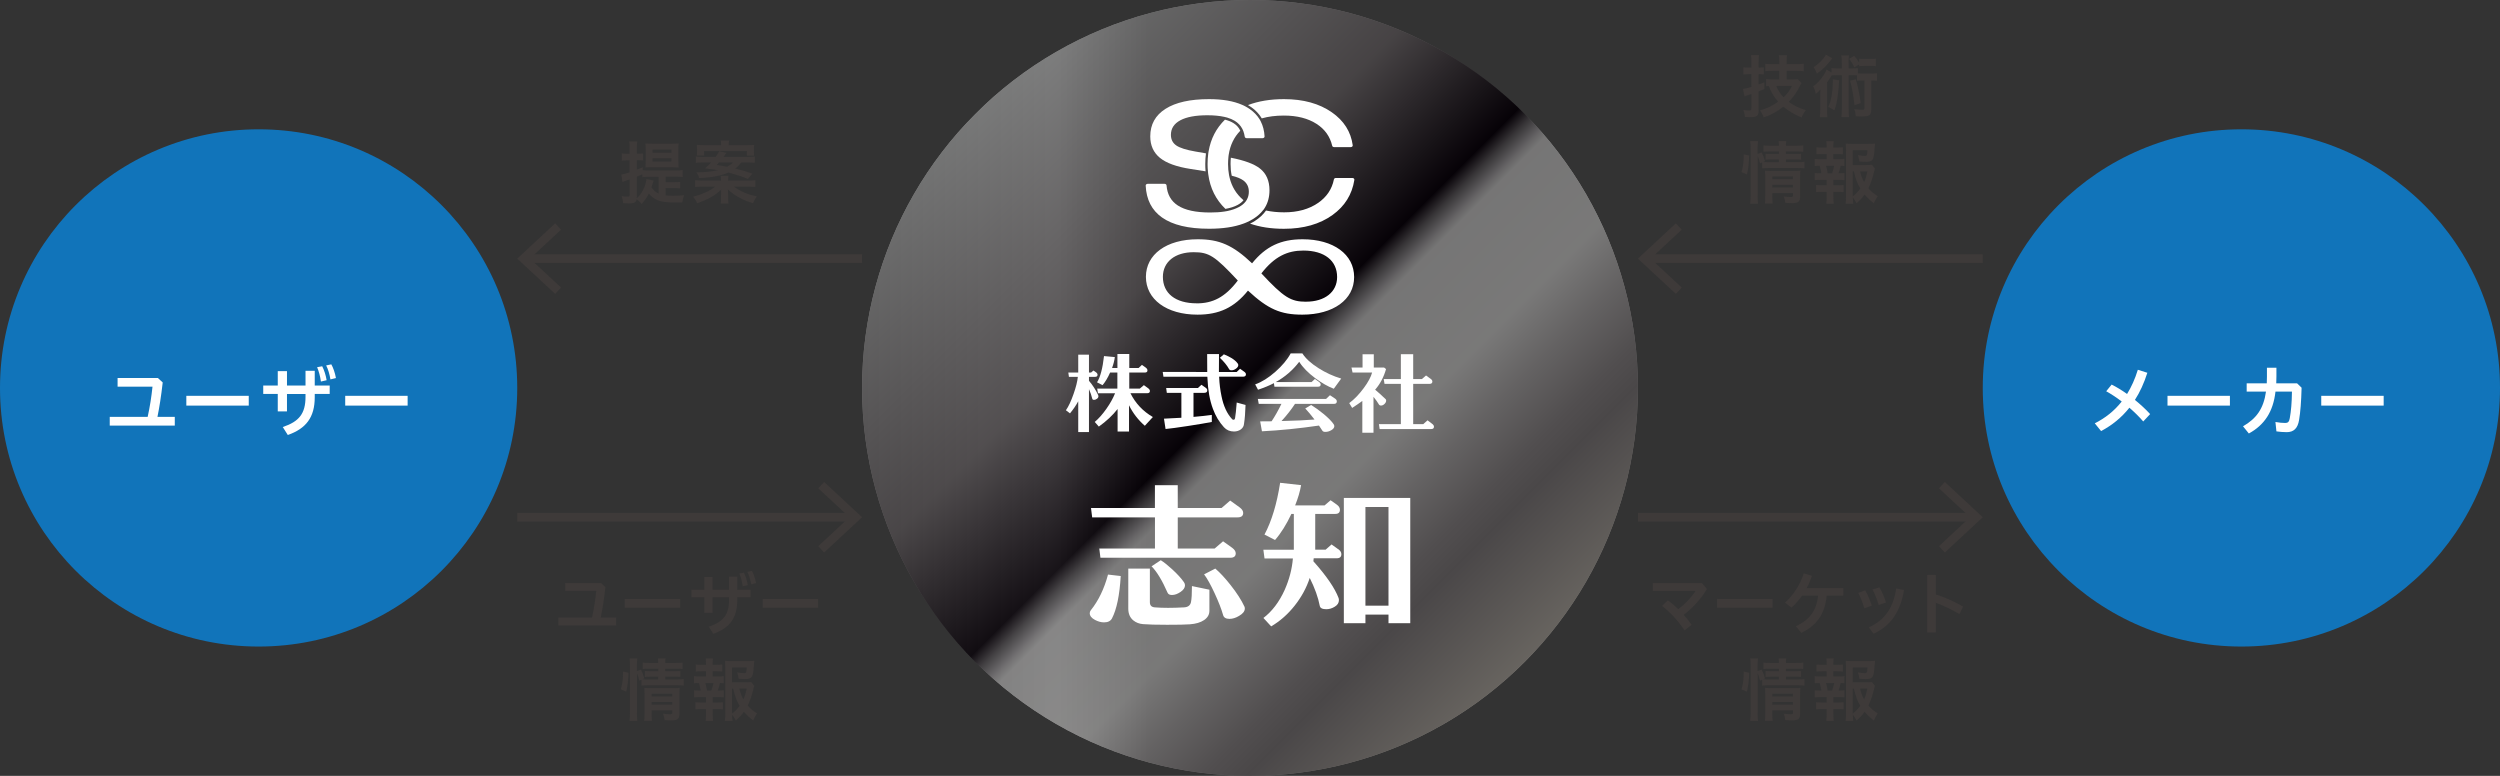<?xml version="1.0" encoding="UTF-8"?><svg id="_レイヤー_2" xmlns="http://www.w3.org/2000/svg" xmlns:xlink="http://www.w3.org/1999/xlink" viewBox="0 0 580 180"><rect x="0" y="0" width="580" height="180" fill="#333333" stroke="none"/><defs><style>.cls-1{fill:url(#_新規グラデーションスウォッチ_1);}.cls-1,.cls-2,.cls-3,.cls-4,.cls-5{stroke-width:0px;}.cls-2{fill:#3e3a39;}.cls-3{fill:#1174ba;}.cls-6{fill:none;stroke:#3e3a39;stroke-miterlimit:10;stroke-width:2px;}.cls-4{fill:#fff;}.cls-5{fill:url(#_名称未設定グラデーション_54);opacity:.5;}</style><linearGradient id="_新規グラデーションスウォッチ_1" x1="226.36" y1="26.36" x2="353.64" y2="153.64" gradientUnits="userSpaceOnUse"><stop offset="0" stop-color="#b4b4b5"/><stop offset="0" stop-color="#dbdcdc"/><stop offset=".31" stop-color="#8d8689"/><stop offset=".49" stop-color="#0e050f"/><stop offset=".51" stop-color="#736e73"/><stop offset=".53" stop-color="#cac7c9"/><stop offset=".54" stop-color="#ecebeb"/><stop offset=".67" stop-color="#f3f2f1"/><stop offset=".74" stop-color="#c8c4c5"/><stop offset=".81" stop-color="#a39d9f"/><stop offset=".85" stop-color="#958f91"/><stop offset="1" stop-color="#cfc8bf"/></linearGradient><linearGradient id="_名称未設定グラデーション_54" x1="200" y1="90" x2="380" y2="90" gradientUnits="userSpaceOnUse"><stop offset="0" stop-color="#000"/><stop offset=".25" stop-color="#232323"/><stop offset=".37" stop-color="#000"/><stop offset="1" stop-color="#000"/></linearGradient></defs><g id="_テキスト"><circle class="cls-1" cx="290" cy="90" r="90"/><circle class="cls-5" cx="290" cy="90" r="90"/><path class="cls-4" d="M253.41,92.52c-.17-.72-.42-1.46-.77-2.24v9.96h-2.49v-7.14c-.51.95-1.15,1.88-1.91,2.8l-.95-.72c.62-.88,1.21-2.15,1.78-3.79.55-1.56.88-2.88.99-3.96h-2.07l-.14-1.01h2.3v-4.14h2.49v4.14h.5l.54-.46.54.37c.28.19.41.4.41.62,0,.32-.19.48-.58.48h-1.41v.91c.87,1.02,1.59,2.14,2.15,3.35.03.08.04.17.04.25,0,.22-.11.41-.34.58-.23.17-.45.25-.67.25s-.36-.08-.41-.25ZM266.13,91.22h-3.87c1.15,2.33,2.88,4.18,5.2,5.53l-1.86,2.03c-1.55-1.35-2.77-2.94-3.67-4.76v6.09h-2.65v-5.22c-1.12,1.44-2.57,2.8-4.35,4.08l-.95-1.08c.91-.77,1.81-1.78,2.69-3.03.88-1.25,1.56-2.46,2.03-3.63h-3.98l-.17-1.08h4.68v-3.73h-1.68c-.54,1.22-1.13,2.2-1.76,2.94l-1.28-.66c.76-1.21,1.3-3.24,1.62-6.09l2.51.23c-.1.77-.31,1.62-.64,2.53h1.24v-3.25h2.75v3.25h2.17l.77-.72.87.62c.28.21.41.43.41.66,0,.33-.2.5-.6.5h-3.62v3.73h2.44l.95-.81.99.72c.28.21.41.42.41.64,0,.35-.22.52-.66.52Z"/><path class="cls-4" d="M288.4,87.38h-5.57l.02.19c.06,1.42.23,2.87.54,4.35.47,2.31,1.29,4.08,2.46,5.32.08.1.19.15.33.15.22,0,.34-.16.37-.48.11-.57.23-1.74.37-3.52l2.05.56c-.06,1.77-.17,3.21-.35,4.33-.04.57-.29,1.01-.74,1.34-.45.32-.98.49-1.6.49-.94,0-1.71-.33-2.32-.99-1.1-1.2-1.96-2.63-2.57-4.29-.73-1.97-1.15-4.34-1.26-7.08l-.02-.35h-10.19l-.17-1.12,10.33.02c-.01-.52-.02-1.91-.02-4.16h2.75l-.02,4.16h4.12l.79-.75.95.68c.28.19.41.4.41.62,0,.36-.23.54-.68.54ZM279.44,91.15h-2.55v5.57c1.63-.14,3.04-.29,4.25-.46v1.64c-1.19.23-3.02.54-5.49.92-2.47.38-4.22.62-5.24.71l-.37-2.4c.8-.04,2.15-.11,4.04-.21v-5.78h-3.38l-.15-1.12h7.37l.81-.75.95.66c.28.19.41.4.41.62,0,.39-.22.58-.66.58ZM287.16,84.34c.08.11.12.23.12.37,0,.29-.18.56-.53.82-.35.26-.7.38-1.05.38-.28,0-.46-.1-.56-.29-.48-.86-1.19-1.73-2.13-2.61l.93-.81c.79.33,1.35.61,1.7.83.66.39,1.17.82,1.51,1.3Z"/><path class="cls-4" d="M305.78,89.72h-10.11l-.12-.83c-1.09.57-2.32,1.08-3.69,1.53l-.66-1.24c1.52-.54,3.08-1.51,4.67-2.91s2.79-2.83,3.57-4.28h2.71c.75,1.17,2,2.32,3.77,3.44,1.66,1.05,3.4,1.85,5.24,2.4l-1.72,2.36c-1.35-.51-2.78-1.33-4.29-2.44-1.68-1.26-2.93-2.53-3.73-3.81-1.49,1.95-3.3,3.51-5.43,4.7h8.3l.77-.72.93.66c.28.21.41.41.41.62,0,.35-.21.52-.64.52ZM309.47,93.7h-9.03c-.86,1.31-1.9,2.64-3.13,3.98,3.15-.07,5.7-.19,7.66-.35-.77-1.01-1.49-1.86-2.15-2.57l1.35-.81c.95.58,1.91,1.27,2.88,2.07,1.1.91,1.89,1.71,2.36,2.4.1.15.15.3.15.46,0,.34-.23.65-.69.92-.46.27-.92.4-1.38.4-.33,0-.56-.08-.68-.25-.18-.28-.45-.68-.81-1.22-4.65.68-9.06,1.12-13.23,1.33l-.41-2.3c.97-.01,1.85-.02,2.65-.02.79-1.19,1.55-2.53,2.28-4.04h-5.26l-.21-1.14h15.82l.91-.87,1.16.77c.29.19.43.41.43.66,0,.39-.22.58-.66.58Z"/><path class="cls-4" d="M321.47,92.6c.08.1.12.21.12.33,0,.28-.13.54-.39.79-.26.25-.53.37-.81.37-.21,0-.37-.08-.48-.25-.29-.5-.71-1.09-1.26-1.78v8.33h-2.59v-7.37c-.65.48-1.44,1.02-2.36,1.62l-.68-1.12c1.19-.88,2.31-2.05,3.38-3.5,1.02-1.38,1.66-2.58,1.93-3.6h-4.54l-.25-1.16h2.57v-3.07h2.61v3.07h2.38l.46.37c-.54,1.88-1.38,3.47-2.53,4.78.66.54,1.48,1.27,2.44,2.2ZM332.05,99.54h-11.97l-.17-1.14h5.09v-9.34h-3.79l-.19-1.12h3.98v-5.76h2.86v5.76h2.03l.95-.83,1.06.77c.28.19.41.41.41.64,0,.36-.22.54-.66.54h-3.79v9.34h2.34l.99-.89,1.06.81c.29.21.43.44.43.68,0,.36-.21.54-.64.54Z"/><path class="cls-4" d="M257.07,133.3l2.94.34c-.26,4.43-.93,7.71-2.03,9.83-.33.61-.94.92-1.84.92-.69,0-1.39-.19-2.1-.57-.82-.43-1.22-.96-1.22-1.57,0-.23.08-.45.23-.65,1.78-2.22,3.12-4.98,4.01-8.3ZM267.96,112.57h5.28v5.28h10.17l1.99-1.72,2.18,1.57c.56.41.84.84.84,1.3,0,.69-.43,1.03-1.3,1.03h-13.88v7.23h8.56l1.95-1.68,2.14,1.53c.54.41.8.83.8,1.26,0,.69-.42,1.03-1.26,1.03h-30.13l-.27-2.14h12.92v-7.23h-14.57l-.27-2.18h14.83v-5.28ZM280.58,141.71c0,.87-.41,1.58-1.22,2.14-.82.56-1.92.89-3.33.99-.99.08-2.75.11-5.28.11s-4.28-.05-5.58-.15c-.89-.08-1.64-.37-2.26-.88-.76-.64-1.15-1.54-1.15-2.71v-9.29h5.01v7.8c0,.74.38,1.13,1.15,1.19,1.86.15,4.12.15,6.77,0,.92-.05,1.45-.45,1.61-1.19s.23-1.99.23-3.75l4.05.84v4.89ZM270.87,137.5c-1.25-2.85-2.49-4.89-3.71-6.12l2.14-1.41c.74.46,1.62,1.16,2.64,2.1,1.22,1.12,2.14,2.13,2.75,3.02.15.23.23.46.23.69,0,.56-.34,1.08-1.03,1.55-.69.47-1.35.71-1.99.71-.54,0-.88-.18-1.03-.54ZM288.72,140.75c.05.13.08.27.08.42,0,.64-.45,1.21-1.34,1.72-.76.46-1.5.69-2.22.69-.84,0-1.34-.31-1.49-.92-.38-1.35-1.03-3.02-1.95-5.01-.92-1.99-1.73-3.45-2.45-4.4l2.6-1.34c1.1.94,2.27,2.21,3.52,3.79,1.45,1.83,2.54,3.52,3.25,5.05Z"/><path class="cls-4" d="M310.43,127.37c.51.36.77.75.77,1.19,0,.64-.36.96-1.07.96h-5.35l-.08.69c3.03,3.39,4.98,6.23,5.85,8.53.05.15.08.32.08.5,0,.61-.32,1.12-.96,1.51-.64.4-1.29.59-1.95.59-.92,0-1.43-.25-1.53-.76-.38-1.99-1.16-4.15-2.33-6.5-.76,2.32-1.94,4.47-3.52,6.46-1.58,1.99-3.39,3.58-5.43,4.78l-1.8-1.95c2.01-1.53,3.66-3.7,4.93-6.5,1.07-2.42,1.71-4.86,1.91-7.3h-6.58l-.27-2.03h7.07v-8.3h-.57c-1.17,2.47-2.43,4.49-3.79,6.04l-2.45-1.26c1.66-3.11,2.87-7.11,3.63-12.01l4.86.54c-.25,1.48-.71,3.05-1.38,4.7h6.84l1.38-1.19,1.41.99c.51.36.76.76.76,1.22,0,.64-.36.96-1.07.96h-4.66v8.3h2.41l1.38-1.22,1.49,1.07ZM322.13,142.59h-5.35v1.99h-5.01v-29.06h15.41v29.06h-5.05v-1.99ZM316.78,140.52h5.35v-22.9h-5.35v22.9Z"/><path class="cls-4" d="M292.74,27.46c1.51-.43,3.21-.65,5.11-.65,3.08,0,5.61.65,7.61,1.94,1.91,1.24,3.11,2.93,3.61,5.07.04.18.22.31.44.31h3.88c.27,0,.48-.21.44-.44-.43-3.13-2.04-5.68-4.84-7.63-2.92-2.04-6.62-3.06-11.1-3.06-3.17,0-5.95.46-8.36,1.38.27.16.53.32.77.49,1.03.72,1.83,1.59,2.43,2.59Z"/><path class="cls-4" d="M291.18,51.23c-.37.24-.76.45-1.17.65,2.29.8,4.9,1.2,7.85,1.2,4.56,0,8.33-1.07,11.3-3.21,2.84-2.05,4.52-4.76,5.05-8.13.04-.24-.17-.45-.44-.45h-3.86c-.22,0-.4.14-.44.32-.45,2.27-1.68,4.1-3.69,5.48-2.11,1.45-4.73,2.17-7.86,2.17-1.52,0-2.92-.14-4.2-.42-.63.9-1.47,1.69-2.52,2.37Z"/><path class="cls-4" d="M293.09,48.72c.06-.09.12-.17.18-.26.06-.09.12-.17.17-.26.72-1.16,1.08-2.52,1.08-4.06,0-2.2-.74-3.89-2.22-5.05-1.33-1.05-3.58-1.88-6.74-2.5-.05.47-.07.96-.07,1.46,0,.98.09,1.88.27,2.72,1.19.28,2.08.65,2.69,1.09.85.63,1.28,1.5,1.28,2.62,0,.67-.15,1.28-.45,1.82-.05.09-.1.17-.15.25-.05.08-.11.16-.17.24-.38.49-.9.91-1.57,1.26-.72.38-1.57.68-2.56.89-.12.03-.24.05-.36.07-.12.02-.24.04-.37.06-.99.16-2.11.23-3.34.23-3.34,0-5.84-.54-7.51-1.63-1.58-1.03-2.45-2.58-2.61-4.65-.02-.21-.21-.37-.44-.37h-3.95c-.25,0-.46.19-.45.41.15,3.25,1.41,5.71,3.78,7.39,2.47,1.75,6.11,2.62,10.92,2.62,3.16,0,5.81-.39,7.95-1.18.13-.05.27-.1.4-.15.13-.05.25-.11.38-.16.58-.25,1.13-.54,1.63-.86.91-.58,1.65-1.26,2.23-2.02Z"/><path class="cls-4" d="M279.74,35.57l-2.36-.41c-2.17-.37-3.67-.85-4.49-1.42-.82-.57-1.24-1.39-1.24-2.46,0-1.47.73-2.59,2.18-3.37,1.45-.78,3.55-1.17,6.29-1.17,1.5,0,2.81.13,3.91.37.12.03.23.05.34.08.11.03.23.06.34.09.67.2,1.25.45,1.75.75.77.48,1.36,1.1,1.76,1.87.05.09.09.18.13.28.04.09.08.19.12.29.14.38.24.8.31,1.24.03.2.22.35.44.35h3.71c.25,0,.46-.19.45-.41-.07-1.3-.37-2.47-.89-3.49-.05-.09-.09-.18-.14-.26-.05-.09-.1-.18-.15-.26-.55-.88-1.28-1.64-2.19-2.29-.35-.25-.73-.48-1.13-.69-.11-.06-.22-.11-.33-.17-.12-.06-.23-.11-.36-.16-2.02-.89-4.59-1.33-7.69-1.33-4.37,0-7.74.75-10.1,2.25-2.36,1.5-3.54,3.63-3.54,6.39,0,2.1.75,3.76,2.24,4.98,1.49,1.22,3.87,2.08,7.12,2.58l3.47.55c-.05-.55-.07-1.12-.07-1.69,0-.86.06-1.69.16-2.49Z"/><path class="cls-4" d="M288.5,46.44c-.05-.04-.11-.09-.16-.13-1.54-1.33-2.56-3.01-3.06-5.04-.03-.1-.05-.21-.07-.32-.02-.1-.05-.21-.07-.31-.15-.81-.23-1.67-.23-2.59,0-.54.03-1.07.08-1.57.01-.1.02-.2.03-.29.01-.1.03-.19.04-.29.34-2.23,1.24-4.09,2.69-5.57-.35-.75-.88-1.34-1.62-1.79-.53-.33-1.18-.59-1.94-.78-2.03,1.99-3.29,4.43-3.79,7.33-.02.1-.03.19-.05.29-.01.1-.03.19-.04.29-.1.77-.15,1.56-.15,2.39,0,.61.03,1.21.09,1.79,0,.1.02.2.03.3.01.1.03.2.04.3.43,3.21,1.76,5.88,3.98,8.01,1.12-.2,2.06-.5,2.82-.91.59-.32,1.05-.69,1.38-1.11Z"/><path class="cls-4" d="M302.19,55.51c-5.03,0-8.53,1.64-11.71,5.58-4.46-4.22-7.58-5.58-12.6-5.58-7.26,0-12.03,3.52-12.03,8.72s4.77,8.77,11.97,8.77c5.03,0,8.53-1.64,11.71-5.58,4.65,4.32,7.57,5.58,12.6,5.58,7.19,0,12.03-3.47,12.03-8.72s-4.77-8.77-11.97-8.77ZM277.62,70.37c-4.9,0-7.83-2.3-7.83-6.14,0-3.47,2.8-5.72,7.13-5.72,3.56,0,4.9.84,10.25,6.57-2.99,3.94-5.86,5.3-9.55,5.3ZM303.02,70c-3.56,0-5.16-.98-10.38-6.57,3.06-3.94,6.05-5.3,9.74-5.3,4.9,0,7.83,2.35,7.83,6.14,0,3.47-2.86,5.72-7.19,5.72Z"/><circle class="cls-3" cx="60" cy="90" r="60"/><circle class="cls-3" cx="520" cy="90" r="60"/><line class="cls-6" x1="122.17" y1="60" x2="200" y2="60"/><polygon class="cls-2" points="128.8 68.18 130.16 66.71 122.94 60 130.16 53.29 128.8 51.82 120 60 128.8 68.18"/><line class="cls-6" x1="120" y1="120" x2="197.83" y2="120"/><polygon class="cls-2" points="191.2 128.18 189.84 126.71 197.06 120 189.84 113.29 191.2 111.82 200 120 191.2 128.18"/><line class="cls-6" x1="382.17" y1="60" x2="460" y2="60"/><polygon class="cls-2" points="388.8 68.18 390.16 66.71 382.94 60 390.16 53.29 388.8 51.82 380 60 388.8 68.18"/><line class="cls-6" x1="380" y1="120" x2="457.83" y2="120"/><polygon class="cls-2" points="451.2 128.18 449.84 126.71 457.06 120 449.84 113.29 451.2 111.82 460 120 451.2 128.18"/><path class="cls-4" d="M34.26,96.71c.52-2.36.88-4.68,1.12-7h-8.1v-2.02h9.34l1.13,1.04c-.38,3.33-.76,5.69-1.22,7.98h4.02v2.03h-15.09v-2.03h8.8Z"/><path class="cls-4" d="M57.71,91.83v2.27h-14.48v-2.27h14.48Z"/><path class="cls-4" d="M66.58,95.45h-2.14v-4.05h-3.37v-1.96h3.37v-3.33h2.14v3.33h4.3v-3.42h2.14v3.42h3.47v1.96h-3.47v.77c0,4.66-2.02,7.26-6.25,8.75l-1.17-1.85c3.78-1.26,5.28-3.11,5.28-7v-.67h-4.3v4.05ZM74.75,84.97c.45.86.85,2.11,1.03,3.24l-1.33.31c-.16-1.24-.49-2.41-.88-3.33l1.19-.22ZM76.86,84.52c.43.76.85,1.93,1.08,3.19l-1.28.31c-.18-1.13-.54-2.39-.99-3.24l1.19-.25Z"/><path class="cls-4" d="M94.57,91.83v2.27h-14.48v-2.27h14.48Z"/><path class="cls-4" d="M498.18,86.5c-.76,2.38-1.71,4.47-2.88,6.28,1.28,1.04,2.5,2.16,3.53,3.29l-1.6,1.71c-.92-1.08-2.03-2.16-3.21-3.19-1.82,2.29-4.01,4.07-6.57,5.42l-1.46-1.8c2.41-1.21,4.52-2.86,6.25-5.06-1.22-.94-2.47-1.75-3.6-2.38l1.26-1.55c1.13.56,2.36,1.31,3.58,2.18,1.01-1.64,1.85-3.49,2.5-5.62l2.2.7Z"/><path class="cls-4" d="M517.34,91.83v2.27h-14.48v-2.27h14.48Z"/><path class="cls-4" d="M521.23,90.87v-1.93h4.66c.02-.49.04-.99.04-1.51v-2.12h2.2v2.03c-.02.54-.02,1.06-.04,1.6h4.84l1.04,1.01c-.09,3.29-.27,5.58-.58,7.47-.32,2-1.28,2.84-2.88,2.84-.76,0-1.66-.07-2.38-.18l-.23-2.18c.92.16,1.55.23,2.27.23.59,0,.92-.23,1.06-1.12.29-1.64.47-3.49.5-6.16h-3.82c-.52,4.66-2.57,7.76-6.18,9.72l-1.35-1.67c3.12-1.8,4.77-4.09,5.33-8.05h-4.5Z"/><path class="cls-4" d="M553.01,91.83v2.27h-14.48v-2.27h14.48Z"/><path class="cls-2" d="M154.43,45.33c.53.06.99.08,1.68.08.98,0,1.78-.03,2.61-.11-.24.66-.32.99-.42,1.66-.53.02-1.12.02-1.58.02-2.24,0-3.47-.18-4.43-.66-.64-.3-1.25-.8-1.76-1.42-.54,1.04-.82,1.44-1.66,2.42-.48-.54-.53-.59-1.17-1.07-.16.72-.59.94-1.82.94-.37,0-.75-.02-1.31-.06-.06-.66-.14-1.01-.37-1.62.61.08.96.11,1.34.11.45,0,.54-.08.54-.48v-3.52c-.35.13-.56.19-.85.29-.38.13-.59.21-.82.3l-.26-1.71c.42-.05,1.01-.21,1.92-.51v-2.79h-.67c-.37,0-.7.02-1.14.06v-1.67c.4.06.7.08,1.17.08h.64v-1.25c0-.78-.02-1.14-.1-1.6h1.86c-.06.46-.08.82-.08,1.58v1.26h.51q.62-.02.66-.02s.08-.02.14-.02c.03-.02.08-.02.13-.03v1.63c-.34-.03-.56-.05-.91-.05h-.53v2.19c.58-.21.74-.27,1.36-.56v.7c.35.03.75.05,1.3.05h6.53c.64,0,1.02-.02,1.44-.08v1.6c-.43-.06-.85-.08-1.44-.08h-2.51v1.28h1.97c.64,0,1.01-.02,1.39-.06v1.5c-.43-.05-.75-.06-1.39-.06h-1.97v1.65ZM151.63,41.92c-.05.11-.11.32-.29.91-.06.21-.11.35-.21.61.43.67.91,1.09,1.66,1.47v-3.89h-2.56c-.54,0-.85.02-1.2.06v-.64c-.53.24-.7.32-1.28.54v4.66c0,.13,0,.21-.03.38.62-.58.99-1.06,1.36-1.73.48-.83.78-1.81.9-2.77l1.65.38ZM151.05,38.8c-.62,0-.86,0-1.3.03.02-.24.03-.77.05-1.6v-2.48c0-.61-.02-1.09-.06-1.47.48.05.93.06,1.52.06h4.69c.62,0,1.04-.02,1.49-.06-.05.37-.06.82-.06,1.41v2.59c0,.59,0,.64.06,1.57-.4-.03-.91-.05-1.55-.05h-4.83ZM151.39,35.44h4.39v-.74h-4.39v.74ZM151.39,37.47h4.39v-.75h-4.39v.75Z"/><path class="cls-2" d="M173.45,41.9c.75,0,1.25-.03,1.78-.1v1.58c-.5-.05-.99-.08-1.78-.08h-3.22c1.79,1.22,3.19,1.81,5.35,2.27-.32.42-.61.93-.88,1.58-1.58-.5-2.37-.83-3.47-1.47-.86-.5-1.38-.86-2.35-1.71.03.45.05,1.02.05,1.23v.7c0,.64.03,1.12.08,1.33h-1.81c.06-.38.08-.72.08-1.33v-.69c0-.19,0-.24.02-.51v-.38c0-.1,0-.16.02-.34-1.41,1.36-2.95,2.24-5.57,3.19-.29-.67-.54-1.06-.96-1.52,2.08-.53,3.94-1.38,5.15-2.35h-2.9c-.8,0-1.26.02-1.78.08v-1.58c.53.06,1.02.1,1.74.1h4.27v-.11c0-.4-.02-.66-.08-1.01h1.81c-.06.35-.08.58-.08,1.01v.11h4.53ZM171.98,37.68c-.51.66-.83.99-1.41,1.42,1.92.48,2.75.72,3.97,1.17l-1.02,1.25c-1.2-.51-2.4-.91-4.51-1.5-1.7.75-3.78,1.15-6.79,1.3-.16-.56-.32-.88-.66-1.34h.48c1.41,0,3.25-.21,4.55-.5-.56-.1-.85-.14-3.01-.43.56-.46.83-.74,1.41-1.36h-1.82c-.69,0-1.22.03-1.73.08v-1.46c.38.06.75.08,1.58.08h3.01c.42-.59.67-.99.82-1.31l1.68.38q-.1.13-.3.42s-.1.13-.21.29c-.05.05-.1.13-.18.22h5.67c.88,0,1.12-.02,1.6-.08v1.46c-.48-.06-.98-.08-1.71-.08h-1.41ZM167.31,33.68c-.02-.48-.03-.72-.08-1.06h1.92c-.06.3-.08.56-.1,1.06h4.21c.77,0,1.17-.02,1.7-.06-.05.35-.06.64-.06,1.1v.46c0,.38.02.67.05.93h-1.68v-1.07h-9.92v1.06h-1.68c.03-.29.05-.54.05-.88v-.51c0-.42-.02-.7-.06-1.09.56.05,1.02.06,1.73.06h3.94ZM166.83,37.68c-.18.21-.27.3-.53.58,1.15.19,1.41.24,2.39.43.59-.32.96-.59,1.36-1.01h-3.22Z"/><path class="cls-2" d="M137.35,143.29c.46-2.1.78-4.16.99-6.23h-7.2v-1.79h8.31l1.01.93c-.34,2.96-.67,5.06-1.09,7.09h3.57v1.81h-13.41v-1.81h7.83Z"/><path class="cls-2" d="M157.81,138.96v2.02h-12.87v-2.02h12.87Z"/><path class="cls-2" d="M165.31,142.17h-1.9v-3.6h-2.99v-1.75h2.99v-2.96h1.9v2.96h3.83v-3.04h1.9v3.04h3.09v1.75h-3.09v.69c0,4.15-1.79,6.45-5.55,7.78l-1.04-1.65c3.36-1.12,4.69-2.77,4.69-6.23v-.59h-3.83v3.6ZM172.58,132.86c.4.77.75,1.87.91,2.88l-1.18.27c-.14-1.1-.43-2.15-.78-2.96l1.06-.19ZM174.45,132.46c.38.67.75,1.71.96,2.83l-1.14.27c-.16-1.01-.48-2.13-.88-2.88l1.06-.22Z"/><path class="cls-2" d="M189.81,138.96v2.02h-12.87v-2.02h12.87Z"/><path class="cls-2" d="M144.04,159.93c.38-1.39.51-2.35.51-4.13l1.25.27c-.03,1.71-.18,3.01-.51,4.39l-1.25-.53ZM147.76,165.31c0,.83.03,1.38.1,1.95h-1.81c.06-.54.1-1.23.1-1.98v-10.87c0-.69-.03-1.12-.1-1.66h1.81c-.08.54-.1.94-.1,1.66v1.3l.93-.35c.4.77.43.86.8,2.03l-.42.19c.38.03.69.05,1.31.05h2.32v-.64h-1.79c-.61,0-.86.02-1.31.06v-1.38c.4.03.69.05,1.33.05h1.78v-.58h-2.02c-.83,0-1.14.02-1.57.06v-1.47c.46.06.78.08,1.65.08h1.94c0-.46-.02-.7-.08-1.06h1.78c-.06.37-.08.58-.08,1.06h2.4c.85,0,1.15-.02,1.62-.08v1.47c-.45-.05-.83-.06-1.6-.06h-2.42v.58h2.21c.67,0,.93-.02,1.3-.05v1.36c-.38-.03-.69-.05-1.33-.05h-2.18v.64h2.74c.75,0,1.14-.02,1.55-.08v1.52c-.48-.05-.9-.08-1.55-.08h-6.67c-.77,0-1.15.02-1.58.08v-1.36l-.5.21c-.14-.66-.3-1.14-.54-1.73v9.12ZM151.17,165.44c0,.77.03,1.31.08,1.79h-1.79c.06-.51.08-.88.08-1.79v-4.51c0-.59-.02-.9-.05-1.33.37.03.7.05,1.25.05h5.54c.67,0,1.07-.02,1.41-.06-.05.38-.06.83-.06,1.6v4.42c0,1.2-.43,1.52-2.02,1.52-.34,0-.64-.02-1.41-.06-.1-.67-.16-.94-.37-1.5.66.1,1.15.14,1.54.14.51,0,.61-.06.61-.38v-.53h-4.8v.66ZM155.97,161.58v-.64h-4.8v.64h4.8ZM155.97,163.49v-.62h-4.8v.62h4.8Z"/><path class="cls-2" d="M166.55,156.94c.66,0,.94-.02,1.36-.08v1.66c-.3-.05-.5-.05-.88-.06-.16.75-.26,1.06-.51,1.74h.18c.58,0,.86-.02,1.22-.06v1.65c-.42-.05-.75-.06-1.36-.06h-1.22v1.25h1.07c.59,0,.9-.02,1.3-.06v1.65c-.42-.05-.72-.06-1.3-.06h-1.07v1.15c0,.51.03,1.1.08,1.6h-1.71c.05-.51.08-.99.08-1.6v-1.15h-1.14c-.61,0-.88.02-1.31.06v-1.65c.4.05.7.06,1.31.06h1.14v-1.25h-1.41c-.59,0-.93.02-1.36.06v-1.65c.4.05.66.06,1.36.06h.18c-.1-.62-.19-1.04-.4-1.74-.53,0-.78.02-1.14.06v-1.66c.4.06.74.08,1.36.08h1.41v-1.2h-1.06c-.56,0-.9.02-1.31.06v-1.63c.38.05.67.06,1.31.06h1.06v-.27c0-.45-.03-.98-.08-1.2h1.7c-.06.37-.08.69-.08,1.2v.27h.93c.62,0,.93-.02,1.3-.06v1.63c-.4-.05-.74-.06-1.3-.06h-.93v1.2h1.23ZM165.03,160.21c.21-.54.37-1.09.5-1.74h-1.89c.21.75.27,1.06.38,1.74h1.01ZM174.99,159.09c-.06.19-.1.3-.19.69-.32,1.44-.8,2.83-1.33,3.89.61.75,1.14,1.18,2.16,1.84-.48.74-.64,1.02-.9,1.65-.91-.72-1.44-1.22-2.15-2.03-.54.77-1.06,1.33-1.86,2.02-.29-.54-.51-.88-.88-1.36.02.62.05.94.11,1.47h-1.78c.08-.66.1-1.04.1-1.87v-10.5c0-.56-.03-1.17-.06-1.58.45.05.88.06,1.47.06h3.86c.69,0,1.18-.03,1.46-.06-.05.45-.06.62-.1,1.01-.18,2.9-.4,3.22-2.13,3.22-.42,0-.7-.02-1.41-.08-.1-.69-.16-.98-.34-1.47.62.11,1.26.19,1.6.19.5,0,.58-.16.62-1.33h-3.41v3.44h2.95c.75,0,1.17-.02,1.5-.06l.69.88ZM169.85,165.55c.72-.56,1.23-1.1,1.74-1.82-.67-1.1-.99-1.94-1.49-3.97h-.26v5.79ZM171.53,159.76c.27,1.09.5,1.71.94,2.5.34-.74.53-1.36.77-2.5h-1.71Z"/><path class="cls-2" d="M405.67,17.21c-.38,0-.67.02-1.2.08v-1.68c.37.05.72.08,1.2.08h.66v-1.3c0-.7-.03-1.1-.1-1.6h1.87c-.08.5-.1.9-.1,1.58v1.31h.24c.35,0,.62-.02.96-.05v1.62c-.35-.03-.62-.05-.98-.05h-.22v2.4c.48-.16.66-.24,1.33-.5v1.57q-.82.32-1.33.51v4.47c0,1.23-.4,1.54-2.08,1.54-.37,0-.61-.02-1.1-.05-.05-.62-.14-1.04-.37-1.63.45.08.91.13,1.26.13.51,0,.61-.06.61-.48v-3.35c-.19.06-.34.11-.43.14q-.29.1-.51.18c-.22.08-.5.18-.66.24l-.35-1.73c.54-.06.83-.14,1.95-.48v-2.96h-.66ZM412.8,16.43h-1.47c-.72,0-1.34.03-1.79.08v-1.71c.43.05.98.08,1.78.08h1.49v-.48c0-.75-.03-1.09-.1-1.58h1.87c-.06.5-.08.85-.08,1.58v.48h2.18c.7,0,1.28-.03,1.79-.1v1.75c-.48-.06-1.2-.1-1.79-.1h-2.18v2h1.47c.5,0,.85-.02,1.12-.05l.85.88c-.13.21-.19.32-.5.93-.69,1.36-1.39,2.35-2.45,3.44,1.12.85,2.3,1.42,3.95,1.92-.5.66-.77,1.14-.98,1.71-1.71-.72-2.96-1.46-4.23-2.51-1.47,1.17-2.91,1.95-4.55,2.48-.21-.58-.5-1.12-.88-1.62,1.7-.48,2.91-1.06,4.24-2.03-1.01-1.14-1.62-2.15-2.19-3.63-.26.02-.34.02-.62.05v-1.65c.45.05,1.01.08,1.57.08h1.49v-2ZM412.08,19.93c.38.96.99,1.9,1.71,2.64.9-.86,1.39-1.52,1.95-2.64h-3.67Z"/><path class="cls-2" d="M427.29,14.56c0-.78-.02-1.17-.1-1.7h1.78c-.08.53-.1.9-.1,1.7v1.31h.72c.69,0,1.02-.02,1.44-.06v1.23c.27.03.42.03.77.03h2.39c.61,0,.93-.02,1.28-.06v1.73c-.38-.05-.59-.06-1.33-.06v6.71c0,.85-.21,1.26-.72,1.47-.27.1-.83.16-1.62.16-.3,0-.5,0-1.26-.05-.05-.67-.14-1.12-.35-1.65.67.1,1.23.14,1.86.14.38,0,.5-.08.5-.35v-6.43h-.74c-.46,0-.7.02-.99.06v-1.26c-.27-.02-.48-.03-.83-.03h-1.1v7.84c0,.88.02,1.3.1,1.87h-1.78c.08-.61.1-1.02.1-1.87v-7.84h-1.38c-.45,0-.67.02-.99.06-.43.7-.78,1.23-1.06,1.6v6.29c0,.88.02,1.33.08,1.79h-1.76c.06-.5.1-.96.1-1.84v-2.9c0-.62,0-.64.03-1.7-.29.35-.67.74-1.06,1.02-.21-.88-.3-1.15-.61-1.73.88-.64,1.63-1.42,2.34-2.48.37-.56.66-1.07.77-1.42l1.14.69v-1.04c.43.06.72.08,1.44.08h.96v-1.31ZM425.1,13.53c-.06.08-.34.42-.83,1.02-.74.91-1.5,1.62-2.74,2.53-.22-.58-.4-.93-.77-1.49,1.26-.82,2.34-1.92,2.85-2.91l1.49.85ZM426.68,18.62c-.21,3.54-.48,5.27-1.09,6.98-.45-.29-.75-.45-1.42-.8.4-.9.62-1.63.78-2.63.16-.96.27-2.4.3-3.76l1.42.21ZM430.23,15.63c-.45-.9-.59-1.14-1.25-1.97l1.2-.7c.5.59.75.94,1.14,1.57v-.91c.34.05.7.06,1.23.06h1.42c.56,0,.91-.02,1.23-.06v1.73c-.37-.05-.72-.06-1.23-.06h-1.44c-.46,0-.85.02-1.22.06v-.4l-1.09.69ZM430.55,18.4c.5,1.74.86,3.49,1.15,5.52l-1.46.48c-.27-2.38-.59-4.15-1.02-5.68l1.33-.32Z"/><path class="cls-2" d="M404.04,39.93c.38-1.39.51-2.35.51-4.13l1.25.27c-.03,1.71-.18,3.01-.51,4.39l-1.25-.53ZM407.76,45.31c0,.83.03,1.38.1,1.95h-1.81c.06-.54.1-1.23.1-1.98v-10.87c0-.69-.03-1.12-.1-1.66h1.81c-.08.54-.1.94-.1,1.66v1.3l.93-.35c.4.77.43.86.8,2.03l-.42.19c.38.03.69.05,1.31.05h2.32v-.64h-1.79c-.61,0-.86.02-1.31.06v-1.38c.4.03.69.05,1.33.05h1.78v-.58h-2.02c-.83,0-1.14.02-1.57.06v-1.47c.46.06.78.08,1.65.08h1.94c0-.46-.02-.7-.08-1.06h1.78c-.06.37-.08.58-.08,1.06h2.4c.85,0,1.15-.02,1.62-.08v1.47c-.45-.05-.83-.06-1.6-.06h-2.42v.58h2.21c.67,0,.93-.02,1.3-.05v1.36c-.38-.03-.69-.05-1.33-.05h-2.18v.64h2.74c.75,0,1.14-.02,1.55-.08v1.52c-.48-.05-.9-.08-1.55-.08h-6.67c-.77,0-1.15.02-1.58.08v-1.36l-.5.21c-.14-.66-.3-1.14-.54-1.73v9.12ZM411.17,45.44c0,.77.03,1.31.08,1.79h-1.79c.06-.51.08-.88.08-1.79v-4.51c0-.59-.02-.9-.05-1.33.37.03.7.05,1.25.05h5.54c.67,0,1.07-.02,1.41-.06-.05.38-.06.83-.06,1.6v4.42c0,1.2-.43,1.52-2.02,1.52-.34,0-.64-.02-1.41-.06-.1-.67-.16-.94-.37-1.5.66.1,1.15.14,1.54.14.51,0,.61-.06.61-.38v-.53h-4.8v.66ZM415.97,41.58v-.64h-4.8v.64h4.8ZM415.97,43.49v-.62h-4.8v.62h4.8Z"/><path class="cls-2" d="M426.55,36.94c.66,0,.94-.02,1.36-.08v1.66c-.3-.05-.5-.05-.88-.06-.16.75-.26,1.06-.51,1.74h.18c.58,0,.86-.02,1.22-.06v1.65c-.42-.05-.75-.06-1.36-.06h-1.22v1.25h1.07c.59,0,.9-.02,1.3-.06v1.65c-.42-.05-.72-.06-1.3-.06h-1.07v1.15c0,.51.03,1.1.08,1.6h-1.71c.05-.51.08-.99.08-1.6v-1.15h-1.14c-.61,0-.88.02-1.31.06v-1.65c.4.05.7.06,1.31.06h1.14v-1.25h-1.41c-.59,0-.93.02-1.36.06v-1.65c.4.05.66.06,1.36.06h.18c-.1-.62-.19-1.04-.4-1.74-.53,0-.78.02-1.14.06v-1.66c.4.06.74.08,1.36.08h1.41v-1.2h-1.06c-.56,0-.9.02-1.31.06v-1.63c.38.05.67.06,1.31.06h1.06v-.27c0-.45-.03-.98-.08-1.2h1.7c-.06.37-.08.69-.08,1.2v.27h.93c.62,0,.93-.02,1.3-.06v1.63c-.4-.05-.74-.06-1.3-.06h-.93v1.2h1.23ZM425.03,40.21c.21-.54.37-1.09.5-1.74h-1.89c.21.75.27,1.06.38,1.74h1.01ZM434.99,39.09c-.06.19-.1.3-.19.69-.32,1.44-.8,2.83-1.33,3.89.61.75,1.14,1.18,2.16,1.84-.48.74-.64,1.02-.9,1.65-.91-.72-1.44-1.22-2.14-2.03-.54.77-1.06,1.33-1.86,2.02-.29-.54-.51-.88-.88-1.36.02.62.05.94.11,1.47h-1.78c.08-.66.1-1.04.1-1.87v-10.5c0-.56-.03-1.17-.06-1.58.45.05.88.06,1.47.06h3.86c.69,0,1.18-.03,1.46-.06-.05.45-.06.62-.1,1.01-.18,2.9-.4,3.22-2.13,3.22-.42,0-.7-.02-1.41-.08-.1-.69-.16-.98-.34-1.47.62.11,1.26.19,1.6.19.5,0,.58-.16.62-1.33h-3.41v3.44h2.95c.75,0,1.17-.02,1.5-.06l.69.88ZM429.85,45.55c.72-.56,1.23-1.1,1.74-1.82-.67-1.1-.99-1.94-1.49-3.97h-.26v5.79ZM431.53,39.76c.27,1.09.5,1.71.94,2.5.34-.74.53-1.36.77-2.5h-1.71Z"/><path class="cls-2" d="M386.91,139.28c.8.54,1.63,1.25,2.46,2.05,1.5-1.12,3.03-2.71,4-4.23h-9.91v-1.81h11.4l1.15,1.36c-1.39,2.34-3.35,4.43-5.39,5.99.66.74,1.28,1.52,1.83,2.31l-1.63,1.3c-1.47-2.23-3.49-4.35-5.2-5.68l1.3-1.28Z"/><path class="cls-2" d="M411.24,138.96v2.02h-12.87v-2.02h12.87Z"/><path class="cls-2" d="M418.07,138.19c-.74,1.07-1.57,2.02-2.45,2.77l-1.5-1.14c1.95-1.76,3.55-4.21,4.35-6.8l1.89.56c-.3.98-.72,1.95-1.22,2.87h8.5v1.74h-3.84c-.46,4.4-2.42,6.99-5.91,8.63l-1.25-1.55c3.46-1.55,4.85-3.99,5.15-7.07h-3.73Z"/><path class="cls-2" d="M432.72,136.96c.61,1.02,1.14,2.3,1.54,3.55l-1.73.61c-.38-1.26-.88-2.56-1.42-3.57l1.62-.59ZM441.73,136.88c-.8,4.95-3.04,8.31-7.06,10.15l-1.1-1.47c3.68-1.7,5.68-4.48,6.34-9.03l1.83.35ZM436.03,136.27c.64,1.09,1.18,2.35,1.52,3.51l-1.7.58c-.34-1.25-.88-2.56-1.42-3.6l1.6-.48Z"/><path class="cls-2" d="M449.1,137.92c1.97.61,4.26,1.58,6.34,2.82l-.86,1.73c-1.75-1.06-3.75-1.98-5.47-2.62v6.88h-2v-13.35h2v4.55Z"/><path class="cls-2" d="M404.04,159.93c.38-1.39.51-2.35.51-4.13l1.25.27c-.03,1.71-.18,3.01-.51,4.39l-1.25-.53ZM407.76,165.31c0,.83.03,1.38.1,1.95h-1.81c.06-.54.1-1.23.1-1.98v-10.87c0-.69-.03-1.12-.1-1.66h1.81c-.08.54-.1.94-.1,1.66v1.3l.93-.35c.4.77.43.86.8,2.03l-.42.19c.38.03.69.05,1.31.05h2.32v-.64h-1.79c-.61,0-.86.02-1.31.06v-1.38c.4.03.69.05,1.33.05h1.78v-.58h-2.02c-.83,0-1.14.02-1.57.06v-1.47c.46.06.78.08,1.65.08h1.94c0-.46-.02-.7-.08-1.06h1.78c-.06.37-.08.58-.08,1.06h2.4c.85,0,1.15-.02,1.62-.08v1.47c-.45-.05-.83-.06-1.6-.06h-2.42v.58h2.21c.67,0,.93-.02,1.3-.05v1.36c-.38-.03-.69-.05-1.33-.05h-2.18v.64h2.74c.75,0,1.14-.02,1.55-.08v1.52c-.48-.05-.9-.08-1.55-.08h-6.67c-.77,0-1.15.02-1.58.08v-1.36l-.5.21c-.14-.66-.3-1.14-.54-1.73v9.12ZM411.17,165.44c0,.77.03,1.31.08,1.79h-1.79c.06-.51.08-.88.08-1.79v-4.51c0-.59-.02-.9-.05-1.33.37.03.7.05,1.25.05h5.54c.67,0,1.07-.02,1.41-.06-.05.38-.06.83-.06,1.6v4.42c0,1.2-.43,1.52-2.02,1.52-.34,0-.64-.02-1.41-.06-.1-.67-.16-.94-.37-1.5.66.1,1.15.14,1.54.14.51,0,.61-.06.61-.38v-.53h-4.8v.66ZM415.97,161.58v-.64h-4.8v.64h4.8ZM415.97,163.49v-.62h-4.8v.62h4.8Z"/><path class="cls-2" d="M426.55,156.94c.66,0,.94-.02,1.36-.08v1.66c-.3-.05-.5-.05-.88-.06-.16.75-.26,1.06-.51,1.74h.18c.58,0,.86-.02,1.22-.06v1.65c-.42-.05-.75-.06-1.36-.06h-1.22v1.25h1.07c.59,0,.9-.02,1.3-.06v1.65c-.42-.05-.72-.06-1.3-.06h-1.07v1.15c0,.51.03,1.1.08,1.6h-1.71c.05-.51.08-.99.08-1.6v-1.15h-1.14c-.61,0-.88.02-1.31.06v-1.65c.4.05.7.06,1.31.06h1.14v-1.25h-1.41c-.59,0-.93.02-1.36.06v-1.65c.4.05.66.06,1.36.06h.18c-.1-.62-.19-1.04-.4-1.74-.53,0-.78.02-1.14.06v-1.66c.4.06.74.08,1.36.08h1.41v-1.2h-1.06c-.56,0-.9.02-1.31.06v-1.63c.38.05.67.06,1.31.06h1.06v-.27c0-.45-.03-.98-.08-1.2h1.7c-.06.37-.08.69-.08,1.2v.27h.93c.62,0,.93-.02,1.3-.06v1.63c-.4-.05-.74-.06-1.3-.06h-.93v1.2h1.23ZM425.03,160.21c.21-.54.37-1.09.5-1.74h-1.89c.21.75.27,1.06.38,1.74h1.01ZM434.99,159.09c-.06.19-.1.3-.19.69-.32,1.44-.8,2.83-1.33,3.89.61.75,1.14,1.18,2.16,1.84-.48.74-.64,1.02-.9,1.65-.91-.72-1.44-1.22-2.14-2.03-.54.77-1.06,1.33-1.86,2.02-.29-.54-.51-.88-.88-1.36.02.62.05.94.11,1.47h-1.78c.08-.66.1-1.04.1-1.87v-10.5c0-.56-.03-1.17-.06-1.58.45.05.88.06,1.47.06h3.86c.69,0,1.18-.03,1.46-.06-.05.45-.06.62-.1,1.01-.18,2.9-.4,3.22-2.13,3.22-.42,0-.7-.02-1.41-.08-.1-.69-.16-.98-.34-1.47.62.11,1.26.19,1.6.19.5,0,.58-.16.62-1.33h-3.41v3.44h2.95c.75,0,1.17-.02,1.5-.06l.69.88ZM429.85,165.55c.72-.56,1.23-1.1,1.74-1.82-.67-1.1-.99-1.94-1.49-3.97h-.26v5.79ZM431.53,159.76c.27,1.09.5,1.71.94,2.5.34-.74.53-1.36.77-2.5h-1.71Z"/></g></svg>